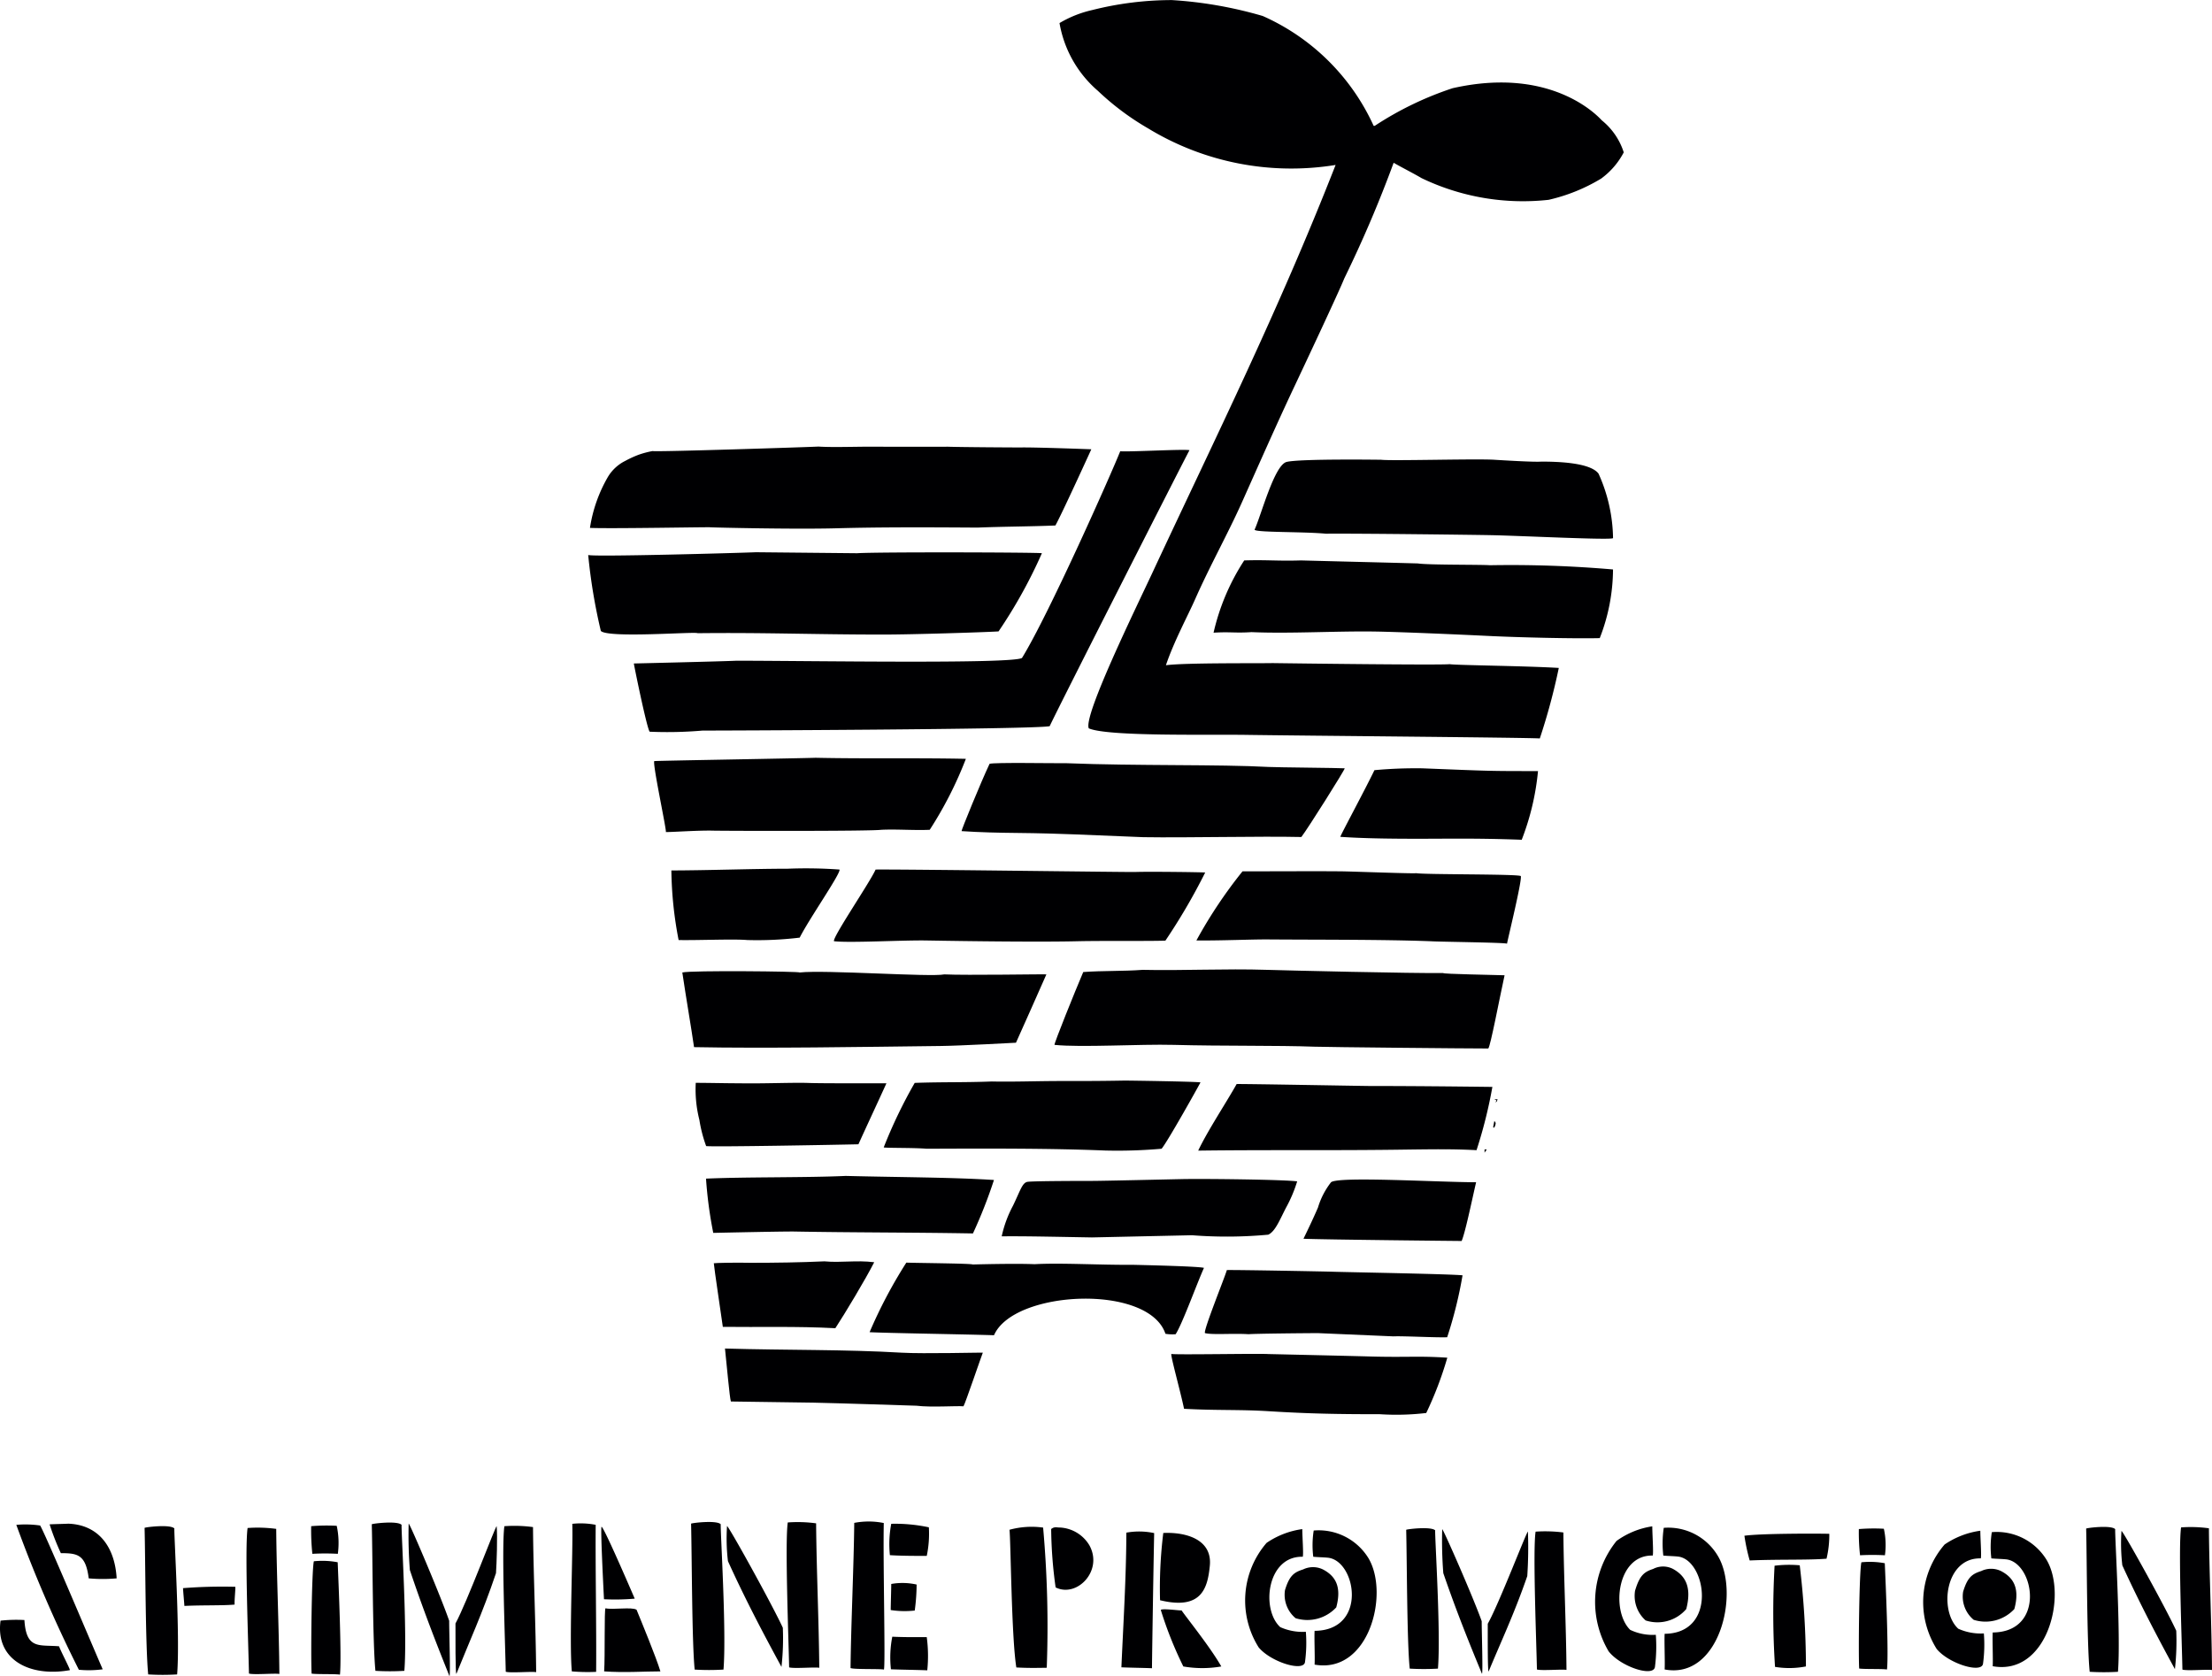 <svg xmlns="http://www.w3.org/2000/svg" width="80" height="60.616" viewBox="0 0 80 60.616">
  <g id="グループ_61" data-name="グループ 61" transform="translate(316.699 -426.934)">
    <g id="グループ_59" data-name="グループ 59">
      <path id="パス_409" data-name="パス 409" d="M-310.393,482.206c-.016.229.212,3.923.1,5.279a8.761,8.761,0,0,1-1.046,0c-.1-.98-.1-4.1-.131-5.3C-311.432,482.158-310.543,482.049-310.393,482.206Z" fill="#000002" fill-rule="evenodd"/>
      <path id="パス_410" data-name="パス 410" d="M-306.709,482.222c.014,1.676.1,3.571.114,5.247-.147-.033-.934.037-1.1-.016-.016-.91-.157-4.552-.049-5.263A5.021,5.021,0,0,1-306.709,482.222Z" fill="#000002" fill-rule="evenodd"/>
      <path id="パス_411" data-name="パス 411" d="M-308.19,484.316c.016.029-.037.513-.023.643-.409.04-1.185.017-1.817.049-.014-.2-.04-.461-.05-.643A18.289,18.289,0,0,1-308.19,484.316Z" fill="#000002" fill-rule="evenodd"/>
      <path id="パス_412" data-name="パス 412" d="M-302.175,482.076c-.017.228.212,3.923.1,5.279a8.774,8.774,0,0,1-1.046,0c-.1-.981-.1-4.1-.132-5.3C-303.214,482.028-302.325,481.919-302.175,482.076Z" fill="#000002" fill-rule="evenodd"/>
      <path id="パス_413" data-name="パス 413" d="M-297.422,482.157c.013,1.676.1,3.571.114,5.247-.147-.033-.934.037-1.1-.016-.016-.909-.157-4.552-.049-5.263A5.019,5.019,0,0,1-297.422,482.157Z" fill="#000002" fill-rule="evenodd"/>
      <path id="パス_414" data-name="パス 414" d="M-301.876,483.709a16.289,16.289,0,0,1-.043-1.679c.05.013,1.176,2.665,1.465,3.515,0,.442.05,2,.01,2C-300.889,486.439-301.395,485.147-301.876,483.709Z" fill="#000002" fill-rule="evenodd"/>
      <path id="パス_415" data-name="パス 415" d="M-300.193,487.465c-.04,0-.033-1.381-.033-1.822.423-.781,1.439-3.507,1.489-3.52.035.364,0,1.363-.024,1.7C-299.243,485.259-299.748,486.354-300.193,487.465Z" fill="#000002" fill-rule="evenodd"/>
      <path id="パス_416" data-name="パス 416" d="M-314.225,482.034c1.077.04,1.679.822,1.745,1.977a5.609,5.609,0,0,1-1.01,0c-.109-.862-.406-.911-1.008-.911a9.1,9.1,0,0,1-.407-1.042C-314.759,482.049-314.371,482.042-314.225,482.034Z" fill="#000002" fill-rule="evenodd"/>
      <path id="パス_417" data-name="パス 417" d="M-315.247,482.1c.179.287,1.79,4.111,2.262,5.2a3.788,3.788,0,0,1-.862.016,48.508,48.508,0,0,1-2.262-5.24A3.7,3.7,0,0,1-315.247,482.1Z" fill="#000002" fill-rule="evenodd"/>
      <path id="パス_418" data-name="パス 418" d="M-315.816,485.518c.065,1.081.545.887,1.253.95.071.2.407.828.39.863-1.464.26-2.7-.385-2.506-1.791A5.381,5.381,0,0,1-315.816,485.518Z" fill="#000002" fill-rule="evenodd"/>
      <path id="パス_419" data-name="パス 419" d="M-304.521,482.111a2.917,2.917,0,0,1,.04,1.013,8.286,8.286,0,0,0-.921,0,8.146,8.146,0,0,1-.043-1A6.726,6.726,0,0,1-304.521,482.111Z" fill="#000002" fill-rule="evenodd"/>
      <path id="パス_420" data-name="パス 420" d="M-304.486,483.429c.03.74.147,3.419.082,4.063-.2-.029-.825-.007-1.025-.036-.033-.537,0-3.722.081-4.063A2.968,2.968,0,0,1-304.486,483.429Z" fill="#000002" fill-rule="evenodd"/>
      <path id="パス_421" data-name="パス 421" d="M-295.155,482.075c-.013,1.54.03,3.777.016,5.317a6.778,6.778,0,0,1-.879-.017c-.1-1.067.049-4.423.017-5.336A2.832,2.832,0,0,1-295.155,482.075Z" fill="#000002" fill-rule="evenodd"/>
      <path id="パス_422" data-name="パス 422" d="M-294.943,482.145c.08.015.911,1.93,1.2,2.6a8.282,8.282,0,0,1-1.112.021C-294.891,484.057-294.984,482.174-294.943,482.145Z" fill="#000002" fill-rule="evenodd"/>
      <path id="パス_423" data-name="パス 423" d="M-294.8,485.093c.257.062.955-.057,1.123.053.179.438.716,1.737.862,2.229-.6,0-1.3.052-2.034,0C-294.813,486.813-294.85,485.136-294.8,485.093Z" fill="#000002" fill-rule="evenodd"/>
      <path id="パス_424" data-name="パス 424" d="M-290.633,482.054c-.016.228.212,3.906.1,5.256a8.693,8.693,0,0,1-1.042,0c-.1-.977-.1-4.081-.13-5.277C-291.667,482.006-290.781,481.9-290.633,482.054Z" fill="#000002" fill-rule="evenodd"/>
      <path id="パス_425" data-name="パス 425" d="M-287.183,482.021c.013,1.669.1,3.555.114,5.224-.146-.032-.93.037-1.09-.016-.016-.9-.156-4.531-.049-5.24A4.969,4.969,0,0,1-287.183,482.021Z" fill="#000002" fill-rule="evenodd"/>
      <path id="パス_426" data-name="パス 426" d="M-290.372,483.388a6.922,6.922,0,0,1-.033-1.269c.067.013,1.627,2.831,2.018,3.678a9.306,9.306,0,0,1-.049,1.416C-289.038,486.106-289.722,484.821-290.372,483.388Z" fill="#000002" fill-rule="evenodd"/>
      <path id="パス_427" data-name="パス 427" d="M-284.736,482.01c-.03,1.4.063,5.087.006,5.3-.13-.034-1.072,0-1.208-.055.016-1.547.118-3.7.134-5.25A2.745,2.745,0,0,1-284.736,482.01Z" fill="#000002" fill-rule="evenodd"/>
      <path id="パス_428" data-name="パス 428" d="M-284.466,482.038a5.857,5.857,0,0,1,1.36.127,3.877,3.877,0,0,1-.076,1.034c-.359,0-.925,0-1.333-.027A3.938,3.938,0,0,1-284.466,482.038Z" fill="#000002" fill-rule="evenodd"/>
      <path id="パス_429" data-name="パス 429" d="M-283.548,484.235a7.221,7.221,0,0,1-.068.94,3.293,3.293,0,0,1-.869-.018c0-.193.019-.749.019-.943A2.335,2.335,0,0,1-283.548,484.235Z" fill="#000002" fill-rule="evenodd"/>
      <path id="パス_430" data-name="パス 430" d="M-283.182,486.136a5.062,5.062,0,0,1,.019,1.2c-.356-.015-.958-.022-1.314-.037a3.879,3.879,0,0,1,.049-1.178C-283.969,486.142-283.5,486.137-283.182,486.136Z" fill="#000002" fill-rule="evenodd"/>
      <path id="パス_431" data-name="パス 431" d="M-248.567,482.217a2.7,2.7,0,0,1,.039.959,8.485,8.485,0,0,0-.9,0,7.487,7.487,0,0,1-.043-.947A6.644,6.644,0,0,1-248.567,482.217Z" fill="#000002" fill-rule="evenodd"/>
      <path id="パス_432" data-name="パス 432" d="M-250.54,482.4a3.718,3.718,0,0,1-.1.9c-.663.055-1.753.018-2.779.064a6.951,6.951,0,0,1-.191-.894C-253.047,482.388-251.051,482.387-250.54,482.4Z" fill="#000002" fill-rule="evenodd"/>
      <path id="パス_433" data-name="パス 433" d="M-278.973,482.175a40.157,40.157,0,0,1,.131,5.069c-.4.006-.668.012-1.1-.011-.177-1.1-.2-4.548-.247-4.979A3.022,3.022,0,0,1-278.973,482.175Z" fill="#000002" fill-rule="evenodd"/>
      <path id="パス_434" data-name="パス 434" d="M-274.627,482.37c.812-.038,1.778.227,1.683,1.186-.08.8-.288,1.613-1.8,1.246A16.163,16.163,0,0,1-274.627,482.37Z" fill="#000002" fill-rule="evenodd"/>
      <path id="パス_435" data-name="パス 435" d="M-274.957,482.374c-.032,1.565-.079,4.647-.079,4.887-.3-.013-.8-.019-1.106-.033.067-1.546.175-3.263.179-4.87A2.6,2.6,0,0,1-274.957,482.374Z" fill="#000002" fill-rule="evenodd"/>
      <path id="パス_436" data-name="パス 436" d="M-278.38,482.172a1.318,1.318,0,0,1,1.078.64c.513.919-.448,1.912-1.219,1.526a16.1,16.1,0,0,1-.161-2.111C-278.563,482.132-278.479,482.174-278.38,482.172Z" fill="#000002" fill-rule="evenodd"/>
      <path id="パス_437" data-name="パス 437" d="M-279.208,482.6c.026.026.052.053.079.079C-279.156,482.652-279.182,482.625-279.208,482.6Z" fill="#000002" fill-rule="evenodd"/>
      <path id="パス_438" data-name="パス 438" d="M-248.533,483.464c.03.7.144,3.233.08,3.842-.2-.028-.809-.006-1.006-.034-.032-.508,0-3.52.08-3.842A2.96,2.96,0,0,1-248.533,483.464Z" fill="#000002" fill-rule="evenodd"/>
      <path id="パス_439" data-name="パス 439" d="M-251.609,483.539a31.159,31.159,0,0,1,.224,3.657,3.136,3.136,0,0,1-1.118.016,30.314,30.314,0,0,1-.016-3.658A4.255,4.255,0,0,1-251.609,483.539Z" fill="#000002" fill-rule="evenodd"/>
      <path id="パス_440" data-name="パス 440" d="M-273.966,485.169c.159.239,1.038,1.326,1.437,2.028a4.014,4.014,0,0,1-1.373,0,13.82,13.82,0,0,1-.815-2.043C-274.665,485.087-274.032,485.182-273.966,485.169Z" fill="#000002" fill-rule="evenodd"/>
      <path id="パス_441" data-name="パス 441" d="M-269.187,482.281a2.114,2.114,0,0,1,1.98,1c.767,1.289.016,4.2-1.948,3.849.016-.286-.016-.935,0-1.221,1.933-.017,1.5-2.543.479-2.645-.174-.017-.352-.017-.527-.034A3.4,3.4,0,0,1-269.187,482.281Z" fill="#000002" fill-rule="evenodd"/>
      <path id="パス_442" data-name="パス 442" d="M-269.6,482.23c0,.272.049.9.017,1-1.294-.033-1.518,1.9-.815,2.544a1.971,1.971,0,0,0,.927.169,5.136,5.136,0,0,1-.032,1.1c-.059.354-1.235-.006-1.674-.535a3.185,3.185,0,0,1,.286-3.78A3.021,3.021,0,0,1-269.6,482.23Z" fill="#000002" fill-rule="evenodd"/>
      <path id="パス_443" data-name="パス 443" d="M-269.57,483.688a.821.821,0,0,1,.716,0c.442.231.689.611.482,1.373a1.425,1.425,0,0,1-1.47.391,1.1,1.1,0,0,1-.383-1.018C-270.066,483.909-269.894,483.79-269.57,483.688Z" fill="#000002" fill-rule="evenodd"/>
      <path id="パス_444" data-name="パス 444" d="M-269.281,484.393c-.016.05-.032.1-.047.151C-269.263,484.436-269.242,484.517-269.281,484.393Z" fill="#000002" fill-rule="evenodd"/>
      <path id="パス_445" data-name="パス 445" d="M-240.2,482.232c-.017.223.207,3.833.1,5.158a8.8,8.8,0,0,1-1.022,0c-.1-.958-.1-4.005-.128-5.179C-241.212,482.184-240.343,482.078-240.2,482.232Z" fill="#000002" fill-rule="evenodd"/>
      <path id="パス_446" data-name="パス 446" d="M-236.811,482.2c.013,1.637.1,3.489.112,5.127-.144-.033-.913.036-1.07-.017-.015-.888-.153-4.447-.048-5.142A4.853,4.853,0,0,1-236.811,482.2Z" fill="#000002" fill-rule="evenodd"/>
      <path id="パス_447" data-name="パス 447" d="M-239.942,483.541a6.841,6.841,0,0,1-.031-1.245c.066.012,1.6,2.779,1.981,3.609a9.131,9.131,0,0,1-.048,1.389C-238.632,486.209-239.3,484.947-239.942,483.541Z" fill="#000002" fill-rule="evenodd"/>
      <path id="パス_448" data-name="パス 448" d="M-256.527,482.184a2.084,2.084,0,0,1,1.98,1.056c.767,1.361.017,4.442-1.948,4.065.016-.3-.016-.987,0-1.289,1.933-.017,1.5-2.686.479-2.794-.174-.018-.353-.018-.527-.035A3.84,3.84,0,0,1-256.527,482.184Z" fill="#000002" fill-rule="evenodd"/>
      <path id="パス_449" data-name="パス 449" d="M-256.942,482.13c0,.286.048.95.016,1.057-1.294-.036-1.517,2-.815,2.686a1.874,1.874,0,0,0,.927.179,5.731,5.731,0,0,1-.032,1.164c-.059.375-1.235-.006-1.674-.565a3.516,3.516,0,0,1,.285-3.993A2.94,2.94,0,0,1-256.942,482.13Z" fill="#000002" fill-rule="evenodd"/>
      <path id="パス_450" data-name="パス 450" d="M-256.91,483.67a.781.781,0,0,1,.717,0c.441.243.688.645.48,1.451a1.373,1.373,0,0,1-1.469.412,1.188,1.188,0,0,1-.383-1.075C-257.4,483.9-257.233,483.777-256.91,483.67Z" fill="#000002" fill-rule="evenodd"/>
      <path id="パス_451" data-name="パス 451" d="M-256.621,484.415c-.016.053-.031.106-.047.159C-256.6,484.46-256.582,484.546-256.621,484.415Z" fill="#000002" fill-rule="evenodd"/>
      <path id="パス_452" data-name="パス 452" d="M-264.794,482.275c-.016.217.208,3.715.1,5a8.759,8.759,0,0,1-1.02,0c-.1-.928-.1-3.882-.128-5.02C-265.808,482.23-264.94,482.127-264.794,482.275Z" fill="#000002" fill-rule="evenodd"/>
      <path id="パス_453" data-name="パス 453" d="M-260.157,482.352c.013,1.588.1,3.382.112,4.97-.144-.031-.912.035-1.069-.016-.015-.861-.153-4.311-.048-4.984A5.078,5.078,0,0,1-260.157,482.352Z" fill="#000002" fill-rule="evenodd"/>
      <path id="パス_454" data-name="パス 454" d="M-264.5,483.822a15.137,15.137,0,0,1-.04-1.59c.047.013,1.147,2.524,1.429,3.329,0,.418.048,1.9.009,1.9C-263.54,486.407-264.033,485.184-264.5,483.822Z" fill="#000002" fill-rule="evenodd"/>
      <path id="パス_455" data-name="パス 455" d="M-262.861,487.38c-.038,0-.031-1.308-.031-1.727.413-.739,1.4-3.321,1.452-3.334a15.579,15.579,0,0,1-.023,1.609C-261.933,485.29-262.426,486.327-262.861,487.38Z" fill="#000002" fill-rule="evenodd"/>
      <path id="パス_456" data-name="パス 456" d="M-244.662,482.34a2.112,2.112,0,0,1,1.979,1c.768,1.289.017,4.205-1.947,3.848.015-.285-.016-.935,0-1.22,1.932-.017,1.5-2.543.479-2.645-.174-.017-.353-.017-.528-.034A3.429,3.429,0,0,1-244.662,482.34Z" fill="#000002" fill-rule="evenodd"/>
      <path id="パス_457" data-name="パス 457" d="M-245.078,482.289c0,.271.048.9.017,1-1.294-.034-1.518,1.9-.815,2.543a1.975,1.975,0,0,0,.926.17,5.089,5.089,0,0,1-.031,1.1c-.059.354-1.235-.006-1.674-.536a3.185,3.185,0,0,1,.285-3.779A3.025,3.025,0,0,1-245.078,482.289Z" fill="#000002" fill-rule="evenodd"/>
      <path id="パス_458" data-name="パス 458" d="M-245.046,483.747a.823.823,0,0,1,.717,0c.442.231.689.611.481,1.374a1.423,1.423,0,0,1-1.469.39,1.093,1.093,0,0,1-.383-1.017C-245.541,483.967-245.369,483.849-245.046,483.747Z" fill="#000002" fill-rule="evenodd"/>
      <path id="パス_459" data-name="パス 459" d="M-244.756,484.452c-.016.05-.031.1-.048.151C-244.738,484.495-244.717,484.576-244.756,484.452Z" fill="#000002" fill-rule="evenodd"/>
    </g>
    <g id="グループ_60" data-name="グループ 60">
      <path id="パス_460" data-name="パス 460" d="M-274.312,426.937a14.963,14.963,0,0,1,3.281.575,7.945,7.945,0,0,1,4.012,3.973h.039a11.881,11.881,0,0,1,2.816-1.361c3.758-.85,5.417,1.2,5.4,1.165a2.441,2.441,0,0,1,.79,1.155,2.756,2.756,0,0,1-.817.948,6.429,6.429,0,0,1-1.9.768,8.468,8.468,0,0,1-4.6-.787c-.262-.157-.742-.4-1.005-.553A44.268,44.268,0,0,1-268.08,437c-.2.5-1.427,3.107-1.811,3.922-.663,1.406-1.251,2.746-1.888,4.169-.509,1.138-1.16,2.3-1.691,3.5-.264.6-.777,1.548-1.062,2.4.651-.093,3.358-.066,3.855-.078.843.012,6.007.077,6.411.039.2.039,2.756.062,3.943.136a22.732,22.732,0,0,1-.687,2.55c-.425-.033-8.661-.1-10.611-.129-1.422-.022-5.011.063-5.7-.236-.212-.441,1.712-4.365,2.326-5.682,2.255-4.837,4.517-9.376,6.6-14.692a9.961,9.961,0,0,1-6.782-1.323,9.582,9.582,0,0,1-1.814-1.356,4.159,4.159,0,0,1-1.389-2.452,4.065,4.065,0,0,1,1.193-.473A11.766,11.766,0,0,1-274.312,426.937Z" fill="#000002" fill-rule="evenodd"/>
      <path id="パス_461" data-name="パス 461" d="M-287.1,443.083c.5.034,1.46,0,1.911.005.19,0,2.632.006,2.753,0,.413.016,2.524.029,2.635.027.577-.008,2.266.055,2.571.066,0,0-1.1,2.412-1.3,2.756-.97.039-1.841.037-2.811.076-1.786-.011-3.465-.02-5.11.025-1.492.041-4.357-.025-4.564-.036,0-.013-3.563.055-4.347.022a5.234,5.234,0,0,1,.654-1.852,1.514,1.514,0,0,1,.626-.573,3.823,3.823,0,0,1,.485-.222,3.326,3.326,0,0,1,.5-.132C-293.044,443.284-287.385,443.1-287.1,443.083Z" fill="#000002" fill-rule="evenodd"/>
      <path id="パス_462" data-name="パス 462" d="M-273.68,443.213c-.37.7-4.832,9.482-5.055,9.98-.458.12-12.344.163-12.552.16a14.779,14.779,0,0,1-1.916.041c-.105-.131-.572-2.428-.572-2.467,0,0,3.276-.077,3.71-.1,2.571,0,9.974.124,10.328-.1.98-1.591,3.263-6.74,3.552-7.474C-275.816,443.279-273.92,443.17-273.68,443.213Z" fill="#000002" fill-rule="evenodd"/>
      <path id="パス_463" data-name="パス 463" d="M-266.744,443.56c.363.046,3.414-.042,4.09,0,.3.018,1.437.089,1.7.067.522,0,1.764.022,2.069.436a5.831,5.831,0,0,1,.524,2.331c-.066.079-3.312-.086-4.445-.108-.486-.01-4.763-.064-5.943-.052-.8-.078-2.537-.04-2.577-.145.24-.522.715-2.342,1.161-2.451C-269.671,443.518-266.744,443.56-266.744,443.56Z" fill="#000002" fill-rule="evenodd"/>
      <path id="パス_464" data-name="パス 464" d="M-279.017,446.939a17.835,17.835,0,0,1-1.568,2.828c-.524.032-3.121.114-4.168.114-2.5,0-4.3-.077-6.716-.049-.066-.065-3.233.189-3.5-.082a20.308,20.308,0,0,1-.457-2.746c.209.073,5.471-.074,6.067-.1l3.657.036C-284.977,446.891-279.229,446.907-279.017,446.939Z" fill="#000002" fill-rule="evenodd"/>
      <path id="パス_465" data-name="パス 465" d="M-269.649,447.2c1.455.039,2.772.069,4.227.109.378.059,2.257.039,2.611.065a43,43,0,0,1,4.449.153,6.89,6.89,0,0,1-.48,2.483c-.915.022-2.918-.024-4.048-.08-1.028-.05-3.017-.138-4.011-.157-1.406-.026-3.131.081-4.535.02-.59.039-.783-.018-1.373.021A8.06,8.06,0,0,1-271.7,447.2C-270.858,447.174-270.488,447.227-269.649,447.2Z" fill="#000002" fill-rule="evenodd"/>
      <path id="パス_466" data-name="パス 466" d="M-287.2,454.337c1.8.039,3.637,0,5.433.038a13.943,13.943,0,0,1-1.307,2.566c-.551.026-1.2-.027-1.749,0-.4.055-5.77.04-6.074.031-.544-.015-1.545.058-1.721.05.04-.039-.526-2.644-.408-2.566C-292.77,454.44-287.859,454.359-287.2,454.337Z" fill="#000002" fill-rule="evenodd"/>
      <path id="パス_467" data-name="パス 467" d="M-278.111,454.534c2.508.1,5.515.037,7.3.135.287.016,2.5.033,2.746.049.013.039-1.34,2.19-1.569,2.484-1.529-.035-4.121.032-5.72.006-1.895-.071-2.941-.137-4.575-.153-.64-.006-1.332-.021-1.994-.066-.013-.026.685-1.739,1.013-2.434C-280.73,454.5-278.643,454.538-278.111,454.534Z" fill="#000002" fill-rule="evenodd"/>
      <path id="パス_468" data-name="パス 468" d="M-291.208,456.854v0Z" fill="#000002" fill-rule="evenodd"/>
      <path id="パス_469" data-name="パス 469" d="M-292.418,458.411c1.232,0,2.967-.062,4.2-.062a16.587,16.587,0,0,1,1.88.03c.065.117-1.1,1.787-1.439,2.462a12.816,12.816,0,0,1-1.895.087c-.5-.044-1.784.014-2.484,0A13.964,13.964,0,0,1-292.418,458.411Z" fill="#000002" fill-rule="evenodd"/>
      <path id="パス_470" data-name="パス 470" d="M-285.032,458.379c1.111-.013,9.347.1,9.4.088.509-.019,2.52.008,2.52.02a22,22,0,0,1-1.439,2.463c-.632.021-2.266,0-3.181.021-1.332.032-3.9,0-5.452-.027-.91-.015-2.743.093-3.351.027C-286.623,460.871-285.218,458.813-285.032,458.379Z" fill="#000002" fill-rule="evenodd"/>
      <path id="パス_471" data-name="パス 471" d="M-265.487,458.509c.275.057,3.8.027,3.791.109.039.187-.434,2.114-.5,2.441-.112-.044-2.44-.066-2.767-.088-1.722-.065-4.218-.052-5.861-.065-.615-.005-1.613.044-2.606.038a16.952,16.952,0,0,1,1.668-2.5c1.068,0,2.738-.01,3.6,0C-267.789,458.448-265.474,458.535-265.487,458.509Z" fill="#000002" fill-rule="evenodd"/>
      <path id="パス_472" data-name="パス 472" d="M-275.374,462.006c1.438.033,2.958-.049,4.51,0,.655.021,5.3.131,6.357.115-.013.039,1.83.065,2.223.081-.2.916-.507,2.55-.589,2.648-.817,0-5.834-.049-6.275-.065-1.34-.05-3.359-.019-5.1-.066-1.229-.033-3.333.1-4.314,0-.013-.066.738-1.926,1.04-2.634C-276.813,462.033-276.082,462.059-275.374,462.006Z" fill="#000002" fill-rule="evenodd"/>
      <path id="パス_473" data-name="パス 473" d="M-282.548,462.17c.779.039,3.693-.013,3.693,0-.218.5-.9,2.026-1.1,2.471,0,0-2.033.111-2.715.118-2.882.034-6.319.092-8.928.042-.1-.7-.294-1.814-.424-2.7.317-.081,4.262-.04,4.248,0C-286.866,462-283.011,462.274-282.548,462.17Z" fill="#000002" fill-rule="evenodd"/>
      <path id="パス_474" data-name="パス 474" d="M-267.171,466.206c1.471,0,3.04.016,4.446.033a16.965,16.965,0,0,1-.573,2.288c-.9-.048-1.618-.033-2.941-.016-2.48.03-4.73,0-7.125.032.327-.7,1.062-1.814,1.389-2.407C-271.783,466.125-267.4,466.206-267.171,466.206Z" fill="#000002" fill-rule="evenodd"/>
      <path id="パス_475" data-name="パス 475" d="M-280.832,466.043c.8.016,1.579-.015,2.435-.017.976,0,1.487,0,2.369-.016.2,0,2.484.033,2.746.065,0,.014-1.177,2.125-1.406,2.4a18.24,18.24,0,0,1-2.026.065c-1.99-.081-4.178-.074-6.471-.065-.459-.04-1.514-.023-1.553-.049a17.591,17.591,0,0,1,1.121-2.332C-282.608,466.058-281.842,466.082-280.832,466.043Z" fill="#000002" fill-rule="evenodd"/>
      <path id="パス_476" data-name="パス 476" d="M-284.64,466.108c-.328.721-.686,1.485-1.013,2.206-.735.017-5.2.1-5.507.065a5,5,0,0,1-.245-.947,4.475,4.475,0,0,1-.131-1.34c.459,0,1.11.016,1.569.016.882.017,1.961-.033,2.535-.011C-287.011,466.113-285.163,466.108-284.64,466.108Z" fill="#000002" fill-rule="evenodd"/>
      <path id="パス_477" data-name="パス 477" d="M-267.924,466.608l.078.04Z" fill="#000002" fill-rule="evenodd"/>
      <path id="パス_478" data-name="パス 478" d="M-262.654,466.687h.118c-.049.119,0,.047-.078.118.013-.026.026-.053.038-.079Z" fill="#000002" fill-rule="evenodd"/>
      <path id="パス_479" data-name="パス 479" d="M-262.654,467.473c.068.064.058.107,0,.236h-.039v-.039Z" fill="#000002" fill-rule="evenodd"/>
      <path id="パス_480" data-name="パス 480" d="M-279.959,468.024v0Z" fill="#000002" fill-rule="evenodd"/>
      <path id="パス_481" data-name="パス 481" d="M-262.929,468.378l.039.079Z" fill="#000002" fill-rule="evenodd"/>
      <path id="パス_482" data-name="パス 482" d="M-264.385,468.417l-.038.079.078-.079Z" fill="#000002" fill-rule="evenodd"/>
      <path id="パス_483" data-name="パス 483" d="M-263.008,468.5h.079l-.079.118Z" fill="#000002" fill-rule="evenodd"/>
      <path id="パス_484" data-name="パス 484" d="M-263.519,468.575h0Z" fill="#000002" fill-rule="evenodd"/>
      <path id="パス_485" data-name="パス 485" d="M-263.637,468.614h0Z" fill="#000002" fill-rule="evenodd"/>
      <path id="パス_486" data-name="パス 486" d="M-286.111,469.458c1.912.049,3.857.049,5.36.147a17.484,17.484,0,0,1-.76,1.933c-2.164-.039-4.332-.03-6.5-.07-.687,0-2.88.05-2.892.05a15.253,15.253,0,0,1-.262-1.962C-289.731,469.491-287.54,469.524-286.111,469.458Z" fill="#000002" fill-rule="evenodd"/>
      <path id="パス_487" data-name="パス 487" d="M-269.785,469.655a5.009,5.009,0,0,1-.409.963c-.223.432-.384.848-.637.965a16.219,16.219,0,0,1-2.757.02l-3.618.079c-1.06-.017-2.4-.05-3.265-.039a4.2,4.2,0,0,1,.407-1.106c.277-.572.338-.844.539-.867.277-.03,2-.032,2.353-.032s2.871-.058,3.22-.065C-273.185,469.556-270.259,469.589-269.785,469.655Z" fill="#000002" fill-rule="evenodd"/>
      <path id="パス_488" data-name="パス 488" d="M-263.314,469.687c-.18.784-.392,1.814-.523,2.124-.065,0-4.968-.049-5.72-.081.1-.206.334-.687.524-1.128a2.79,2.79,0,0,1,.473-.915C-268.3,469.467-264.726,469.683-263.314,469.687Z" fill="#000002" fill-rule="evenodd"/>
      <path id="パス_489" data-name="パス 489" d="M-286.882,472.547c.6.057,1.147-.049,1.8.032-.311.612-1.057,1.853-1.406,2.386-1.4-.075-2.778-.032-4.069-.049-.065-.473-.31-2.091-.326-2.3.039-.013.851-.029,1.323-.016C-288.66,472.6-287.76,472.587-286.882,472.547Z" fill="#000002" fill-rule="evenodd"/>
      <path id="パス_490" data-name="パス 490" d="M-281.524,472.661s1.5-.043,2.244-.011c.948-.054,2.4.033,3.53.022.479.011,2.4.055,2.594.111-.274.613-.784,2.029-1.025,2.4a1.517,1.517,0,0,1-.368-.016c-.61-1.817-5.493-1.583-6.2.052-1.09-.035-3.861-.077-4.5-.11a17.323,17.323,0,0,1,1.329-2.516C-283.626,472.607-281.537,472.622-281.524,472.661Z" fill="#000002" fill-rule="evenodd"/>
      <path id="パス_491" data-name="パス 491" d="M-272.329,472.862c.422-.008,3.51.05,3.818.06.491.017,4.3.082,4.707.131a15.415,15.415,0,0,1-.556,2.239c-.408.016-1.585-.049-1.944-.032l-2.721-.117c-.417,0-2.28.018-2.518.039-.562-.037-1.3.029-1.573-.039C-273.213,475.119-272.369,473.042-272.329,472.862Z" fill="#000002" fill-rule="evenodd"/>
      <path id="パス_492" data-name="パス 492" d="M-290.479,475.7c2.266.065,4.327.029,6.389.15.779.046,2.949-.011,2.936,0s-.65,1.883-.7,1.939c-.261-.021-1.176.044-1.7-.021-.719-.022-2.637-.087-3.726-.111-1.153-.013-1.832-.029-2.985-.042C-290.311,477.5-290.414,476.289-290.479,475.7Z" fill="#000002" fill-rule="evenodd"/>
      <path id="パス_493" data-name="パス 493" d="M-270.825,475.9c.028,0,2.875.065,3.66.087,1.372.038,1.726-.026,2.81.044a13,13,0,0,1-.762,2,9.225,9.225,0,0,1-1.678.044c-1.5,0-2.54-.017-4.03-.109-1.047-.065-1.886-.022-3.051-.087-.131-.632-.5-1.944-.458-1.983C-274.144,475.932-271.2,475.875-270.825,475.9Z" fill="#000002" fill-rule="evenodd"/>
      <path id="パス_494" data-name="パス 494" d="M-265.259,454.718c2.509.1,2.4.1,4.184.1a9.258,9.258,0,0,1-.589,2.484c-1.895-.072-2.932-.024-4.566-.04-.639-.006-1.331-.021-1.994-.066-.013-.026.9-1.716,1.233-2.411A16.322,16.322,0,0,1-265.259,454.718Z" fill="#000002" fill-rule="evenodd"/>
    </g>
  </g>
</svg>
